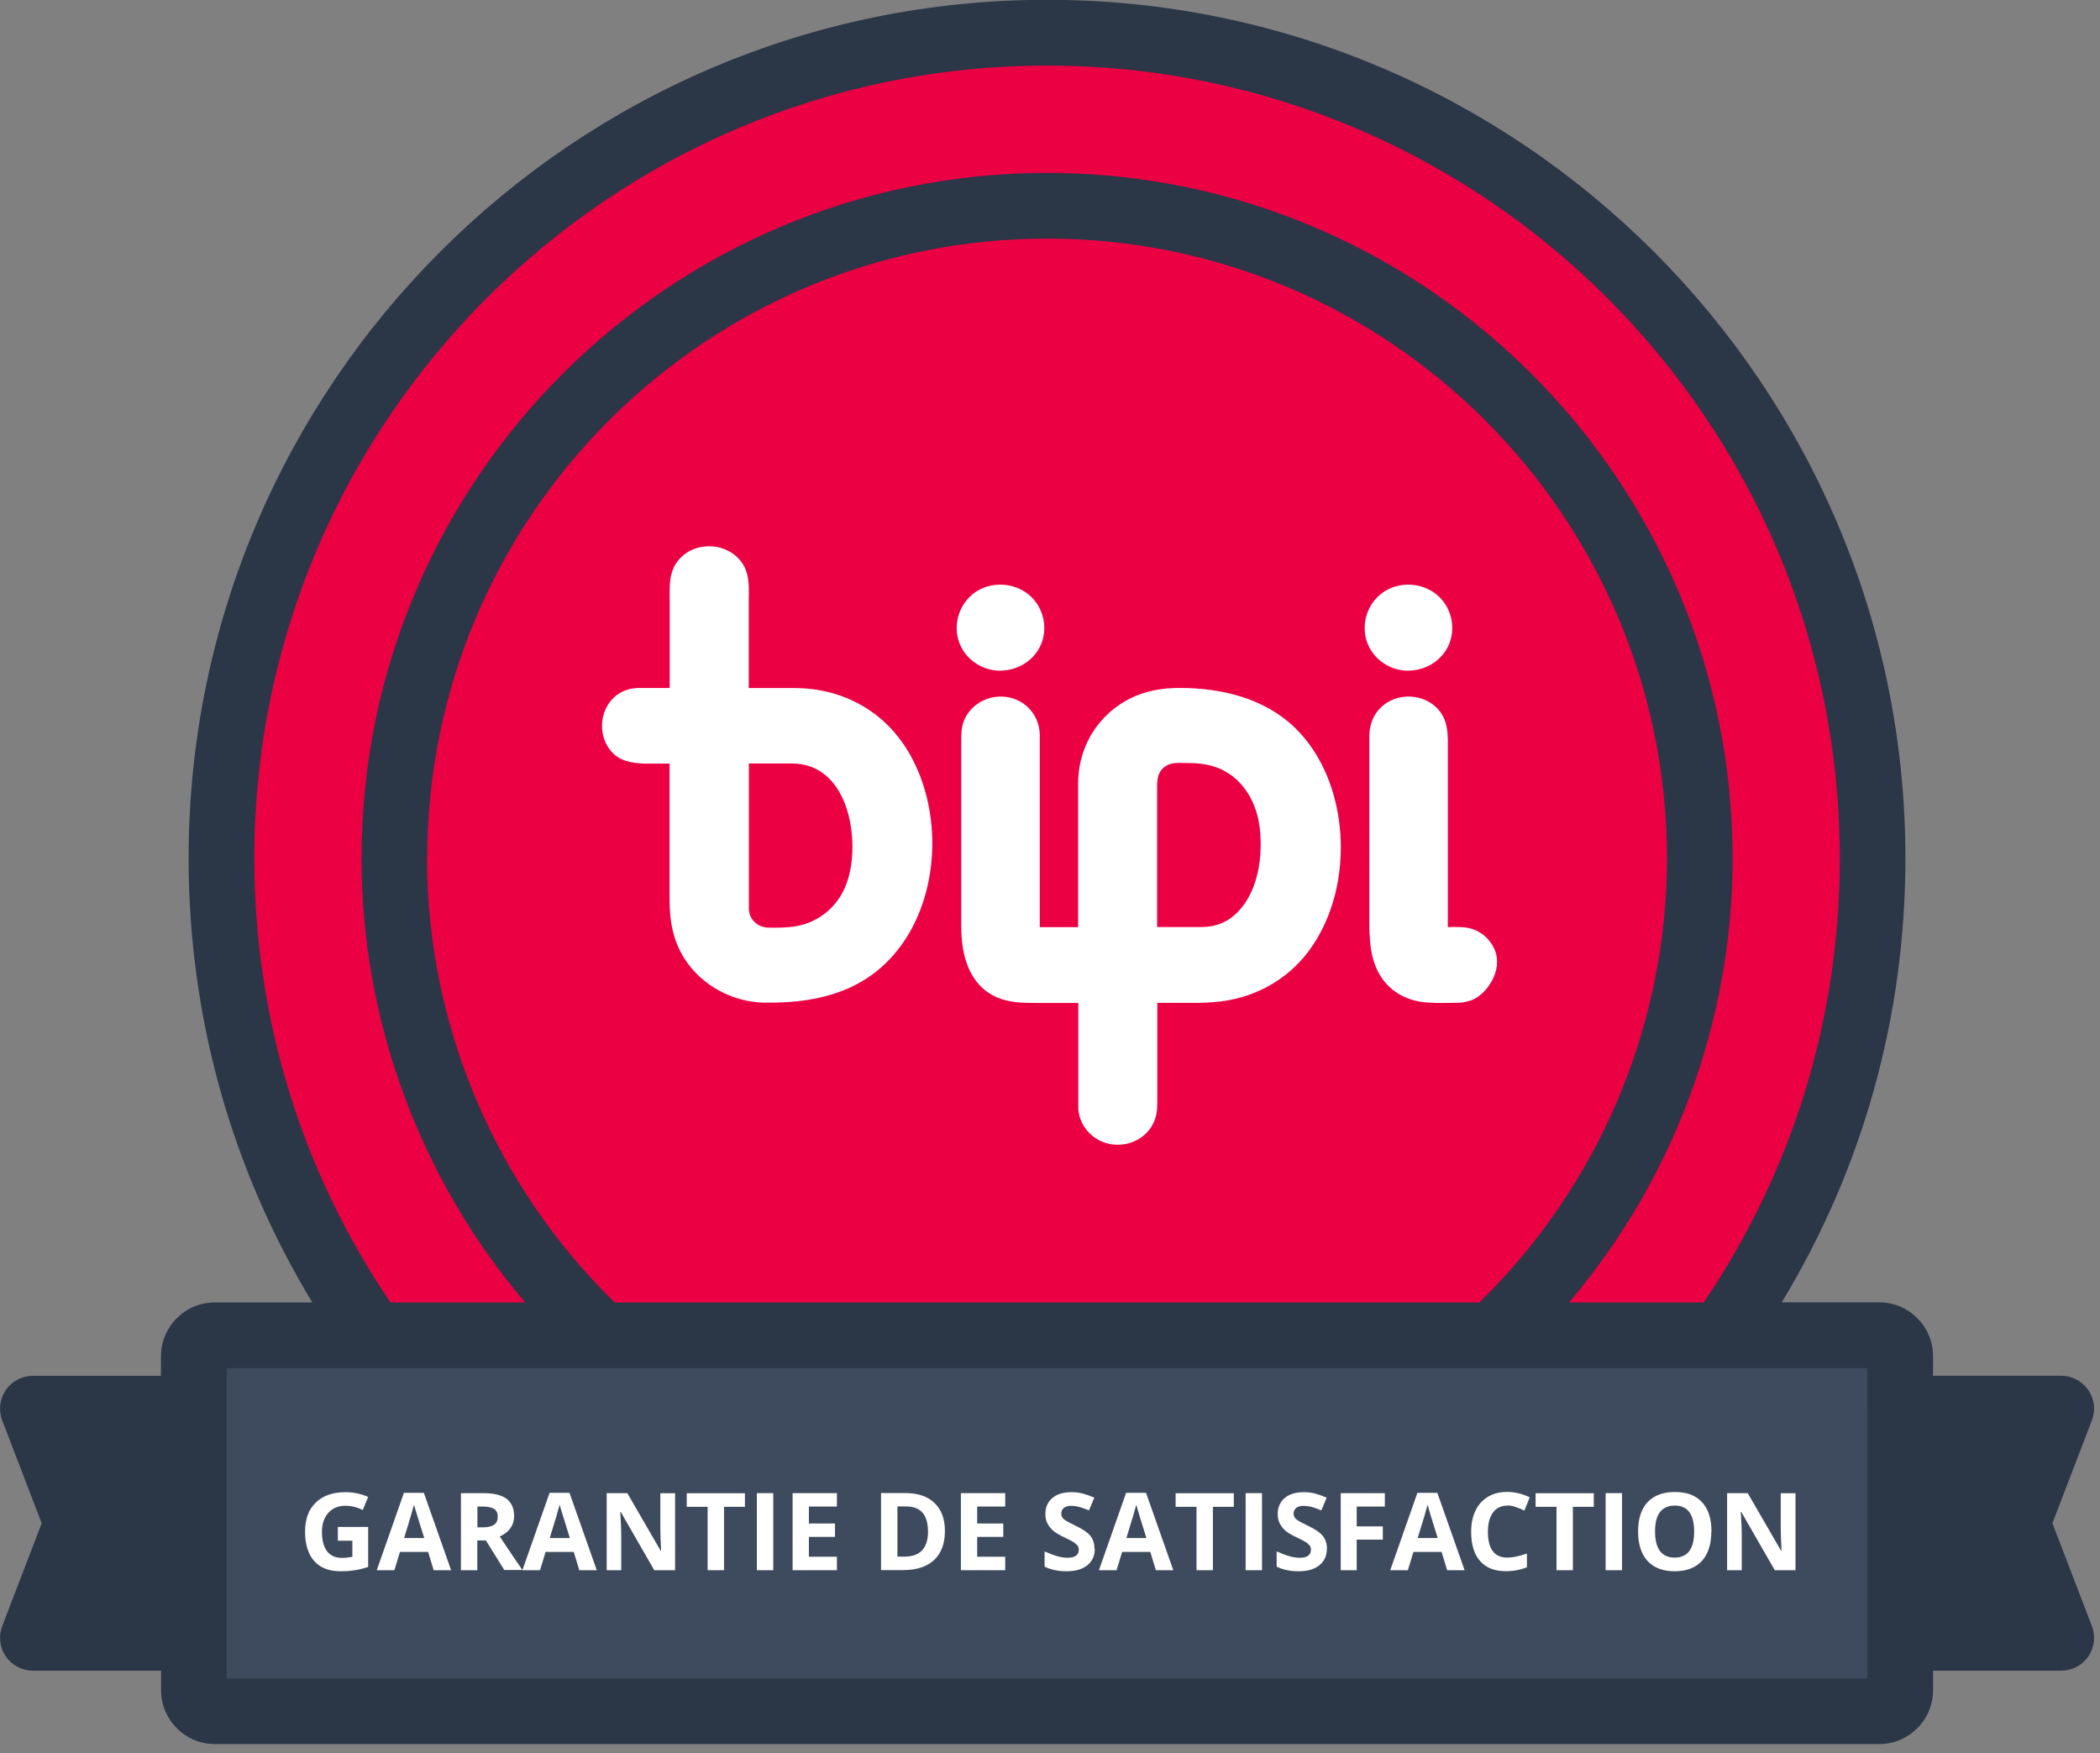 <?xml version="1.0" encoding="UTF-8"?><svg id="Capa_1" xmlns="http://www.w3.org/2000/svg" viewBox="0 0 218 182"><rect x="0" y="0" width="218" height="182" fill="#808080" stroke="none"/><defs><style>.cls-1{fill:#ec0044;}.cls-2{fill:#fff;}.cls-3{fill:#3e4b5e;}.cls-4{fill:#2b3647;}</style></defs><path class="cls-1" d="M108.96,174.82c47.33,0,85.71-38.37,85.71-85.71S156.29,3.41,108.96,3.41,23.25,41.78,23.25,89.12s38.37,85.71,85.71,85.71Z"/><path class="cls-3" d="M195.08,177.64H22.3c-1.2,0-2.18-.97-2.18-2.18v-34.67c0-1.2,.97-2.18,2.18-2.18H195.08c1.21,0,2.18,.98,2.18,2.18v34.67c0,1.21-.97,2.18-2.18,2.18Z"/><path class="cls-4" d="M3.41,146.23l4.57,11.9-4.57,11.9H20.12v-23.8H3.41Z"/><path class="cls-4" d="M213.98,170.03l-4.57-11.9,4.57-11.9h-16.72v23.8h16.72Z"/><path class="cls-4" d="M217.16,168.81l-4.1-10.68,4.1-10.68c.4-1.05,.26-2.23-.38-3.15-.64-.92-1.69-1.48-2.8-1.48h-13.31v-2.03c0-3.08-2.51-5.59-5.59-5.59h-10.12c8.42-13.88,12.84-29.68,12.84-46.1,0-49.14-39.97-89.12-89.11-89.12S19.58,39.98,19.58,89.11c0,16.41,4.43,32.22,12.84,46.1h-10.12c-3.08,0-5.59,2.51-5.59,5.59v2.03H3.41c-1.12,0-2.17,.55-2.81,1.48-.63,.92-.77,2.1-.37,3.15l4.1,10.68L.23,168.81c-.4,1.05-.26,2.23,.37,3.15,.64,.92,1.69,1.48,2.81,1.48h13.31v2.03c0,3.08,2.51,5.59,5.58,5.59H195.08c3.08,0,5.59-2.51,5.59-5.59v-2.03h13.31c1.12,0,2.17-.55,2.81-1.48,.63-.92,.77-2.1,.37-3.15h0Zm-200.44-2.18H8.36l2.79-7.27c.3-.79,.3-1.66,0-2.44l-2.79-7.27h8.36v16.98h0Zm9.68-77.51C26.39,43.73,63.31,6.81,108.69,6.81s82.3,36.92,82.3,82.3c0,16.57-4.89,32.47-14.13,46.1h-13.98c10.86-12.78,16.98-29.18,16.98-46.1,0-39.23-31.93-71.16-71.17-71.16S37.53,49.88,37.53,89.11c0,16.92,6.12,33.31,16.98,46.1h-13.98c-9.24-13.63-14.13-29.52-14.13-46.1h0Zm17.95,0c0-35.48,28.87-64.35,64.35-64.35s64.35,28.87,64.35,64.35c0,17.33-7.1,34.04-19.49,46.1H63.82c-12.39-12.06-19.49-28.77-19.49-46.1h0Zm149.52,57.12v28.01H23.53v-32.22H193.85v4.21h0Zm12.37,13.12l2.79,7.27h-8.35v-16.98h8.35l-2.79,7.27c-.3,.79-.3,1.65,0,2.44ZM30.58,135.21h0Z"/><g id="FR"><path class="cls-2" d="M35.05,158.52h3.17v4.15c-.51,.17-1,.29-1.45,.35-.45,.07-.92,.1-1.39,.1-1.21,0-2.13-.35-2.76-1.06s-.95-1.73-.95-3.05,.37-2.3,1.11-3.02,1.76-1.08,3.07-1.08c.82,0,1.61,.16,2.37,.49l-.56,1.36c-.58-.29-1.19-.44-1.82-.44-.73,0-1.32,.25-1.76,.74-.44,.49-.66,1.15-.66,1.99s.18,1.53,.53,1.99c.36,.46,.87,.69,1.55,.69,.35,0,.71-.04,1.08-.11v-1.67h-1.51v-1.41Z"/><path class="cls-2" d="M45.02,163.01l-.58-1.9h-2.92l-.58,1.9h-1.83l2.82-8.03h2.07l2.83,8.03h-1.83Zm-.98-3.33c-.54-1.72-.84-2.7-.91-2.93-.07-.23-.12-.4-.15-.54-.12,.47-.46,1.62-1.03,3.46h2.08Z"/><path class="cls-2" d="M49.55,159.94v3.07h-1.7v-8h2.33c1.09,0,1.89,.2,2.41,.59,.52,.4,.78,1,.78,1.8,0,.47-.13,.89-.39,1.25-.26,.37-.63,.65-1.1,.86,1.2,1.8,1.99,2.96,2.35,3.48h-1.88l-1.91-3.07h-.9Zm0-1.38h.55c.54,0,.93-.09,1.19-.27s.38-.46,.38-.84-.13-.65-.39-.81c-.26-.16-.66-.24-1.21-.24h-.51v2.16Z"/><path class="cls-2" d="M60.14,163.01l-.58-1.9h-2.92l-.58,1.9h-1.83l2.82-8.03h2.07l2.83,8.03h-1.83Zm-.98-3.33c-.54-1.72-.84-2.7-.91-2.93-.07-.23-.12-.4-.15-.54-.12,.47-.46,1.62-1.03,3.46h2.08Z"/><path class="cls-2" d="M70.07,163.01h-2.15l-3.48-6.05h-.05c.07,1.07,.1,1.83,.1,2.29v3.76h-1.51v-8h2.14l3.47,5.99h.04c-.05-1.04-.08-1.77-.08-2.2v-3.78h1.53v8Z"/><path class="cls-2" d="M75.16,163.01h-1.7v-6.58h-2.17v-1.41h6.04v1.41h-2.17v6.58Z"/><path class="cls-2" d="M78.57,163.01v-8h1.7v8h-1.7Z"/><path class="cls-2" d="M86.88,163.01h-4.6v-8h4.6v1.39h-2.91v1.76h2.71v1.39h-2.71v2.06h2.91v1.4Z"/><path class="cls-2" d="M98.09,158.93c0,1.32-.37,2.32-1.12,3.02-.75,.7-1.83,1.05-3.25,1.05h-2.26v-8h2.51c1.31,0,2.32,.34,3.04,1.03,.72,.69,1.08,1.65,1.08,2.89Zm-1.76,.04c0-1.72-.76-2.58-2.27-2.58h-.9v5.21h.73c1.63,0,2.45-.88,2.45-2.63Z"/><path class="cls-2" d="M104.35,163.01h-4.6v-8h4.6v1.39h-2.91v1.76h2.71v1.39h-2.71v2.06h2.91v1.4Z"/><path class="cls-2" d="M113.65,160.79c0,.72-.26,1.29-.78,1.71-.52,.42-1.24,.62-2.17,.62-.85,0-1.61-.16-2.26-.48v-1.58c.54,.24,1,.41,1.37,.51s.72,.15,1.02,.15c.37,0,.66-.07,.86-.21,.2-.14,.3-.35,.3-.63,0-.16-.04-.3-.13-.42-.09-.12-.22-.24-.39-.35-.17-.11-.52-.29-1.04-.54-.49-.23-.85-.45-1.1-.66-.24-.21-.44-.46-.59-.74-.15-.28-.22-.61-.22-.98,0-.71,.24-1.26,.72-1.67,.48-.41,1.14-.61,1.99-.61,.42,0,.81,.05,1.19,.15,.38,.1,.77,.24,1.18,.42l-.55,1.32c-.43-.18-.78-.3-1.06-.37-.28-.07-.55-.1-.82-.1-.32,0-.57,.08-.74,.22-.17,.15-.26,.34-.26,.58,0,.15,.03,.28,.1,.39s.18,.22,.33,.32c.15,.1,.51,.29,1.07,.56,.75,.36,1.26,.71,1.54,1.07,.28,.36,.41,.8,.41,1.32Z"/><path class="cls-2" d="M119.99,163.01l-.58-1.9h-2.92l-.58,1.9h-1.83l2.82-8.03h2.07l2.83,8.03h-1.83Zm-.98-3.33c-.54-1.72-.84-2.7-.9-2.93-.07-.23-.12-.4-.15-.54-.12,.47-.46,1.62-1.03,3.46h2.08Z"/><path class="cls-2" d="M125.91,163.01h-1.7v-6.58h-2.17v-1.41h6.04v1.41h-2.17v6.58Z"/><path class="cls-2" d="M129.31,163.01v-8h1.7v8h-1.7Z"/><path class="cls-2" d="M137.74,160.79c0,.72-.26,1.29-.78,1.71-.52,.42-1.24,.62-2.17,.62-.85,0-1.61-.16-2.26-.48v-1.58c.54,.24,1,.41,1.37,.51s.72,.15,1.03,.15c.37,0,.66-.07,.86-.21,.2-.14,.3-.35,.3-.63,0-.16-.04-.3-.13-.42-.09-.12-.22-.24-.38-.35-.17-.11-.52-.29-1.04-.54-.49-.23-.85-.45-1.1-.66-.24-.21-.44-.46-.58-.74-.15-.28-.22-.61-.22-.98,0-.71,.24-1.26,.72-1.67,.48-.41,1.14-.61,1.99-.61,.42,0,.81,.05,1.19,.15,.38,.1,.77,.24,1.18,.42l-.55,1.32c-.43-.18-.78-.3-1.06-.37-.28-.07-.55-.1-.82-.1-.32,0-.57,.08-.74,.22-.17,.15-.26,.34-.26,.58,0,.15,.04,.28,.1,.39s.18,.22,.33,.32c.15,.1,.51,.29,1.07,.56,.75,.36,1.26,.71,1.54,1.07,.28,.36,.42,.8,.42,1.32Z"/><path class="cls-2" d="M140.85,163.01h-1.67v-8h4.58v1.39h-2.92v2.06h2.71v1.38h-2.71v3.16Z"/><path class="cls-2" d="M150.23,163.01l-.58-1.9h-2.92l-.58,1.9h-1.83l2.82-8.03h2.07l2.83,8.03h-1.83Zm-.98-3.33c-.54-1.72-.84-2.7-.9-2.93-.07-.23-.12-.4-.15-.54-.12,.47-.46,1.62-1.03,3.46h2.08Z"/><path class="cls-2" d="M156.46,156.31c-.64,0-1.13,.24-1.48,.72-.35,.48-.52,1.15-.52,2,0,1.78,.67,2.67,2.01,2.67,.56,0,1.24-.14,2.04-.42v1.42c-.66,.27-1.39,.41-2.2,.41-1.16,0-2.05-.35-2.67-1.06-.62-.71-.92-1.72-.92-3.04,0-.83,.15-1.56,.45-2.19,.3-.62,.74-1.1,1.3-1.44,.57-.33,1.23-.5,1.99-.5s1.56,.19,2.34,.56l-.55,1.38c-.3-.14-.6-.27-.9-.37-.3-.11-.6-.16-.89-.16Z"/><path class="cls-2" d="M163.28,163.01h-1.7v-6.58h-2.17v-1.41h6.04v1.41h-2.17v6.58Z"/><path class="cls-2" d="M166.68,163.01v-8h1.7v8h-1.7Z"/><path class="cls-2" d="M177.65,159c0,1.32-.33,2.34-.98,3.05s-1.6,1.07-2.82,1.07-2.17-.36-2.82-1.07-.98-1.73-.98-3.06,.33-2.35,.99-3.05,1.6-1.05,2.83-1.05,2.17,.35,2.82,1.06c.65,.71,.98,1.72,.98,3.05Zm-5.84,0c0,.89,.17,1.57,.51,2.02s.85,.68,1.52,.68c1.35,0,2.03-.9,2.03-2.7s-.67-2.7-2.02-2.7c-.67,0-1.18,.23-1.53,.68s-.51,1.13-.51,2.02Z"/><path class="cls-2" d="M186.4,163.01h-2.16l-3.48-6.05h-.05c.07,1.07,.1,1.83,.1,2.29v3.76h-1.52v-8h2.14l3.47,5.99h.04c-.05-1.04-.08-1.77-.08-2.2v-3.78h1.53v8Z"/></g><g><path class="cls-2" d="M103.84,69.62c1.86,0,3.62-1.11,4.29-2.87,.67-1.78,.11-3.85-1.36-5.04-1.47-1.19-3.63-1.35-5.26-.4-1.62,.95-2.46,2.87-2.12,4.71,.4,2.12,2.31,3.61,4.45,3.61h0Z"/><path class="cls-2" d="M146.19,69.62c1.86,0,3.62-1.11,4.29-2.87,.67-1.78,.11-3.85-1.36-5.04-1.47-1.19-3.63-1.35-5.26-.4-1.62,.95-2.46,2.87-2.12,4.71,.4,2.12,2.31,3.61,4.45,3.61h0Z"/><path class="cls-2" d="M69.52,71.42h-3.29c-.35,.02-.7,.06-1.04,.16-2.67,.79-3.52,4.22-1.8,6.35,.86,1.06,2.14,1.29,3.44,1.34h2.68v14.22c0,2.14,.37,4.18,1.54,6.02,1.8,2.81,5,4.53,8.33,4.58,3.03,.04,6.11-.31,8.89-1.58,6.3-2.89,9.01-10.08,8.44-16.68-.3-3.49-1.51-7.03-3.8-9.73-2.07-2.44-4.95-4-8.11-4.49-.82-.13-1.64-.18-2.46-.18h-4.61v-8.93c0-1.35,.14-2.76-.63-3.96-1.49-2.31-5.06-2.46-6.75-.29-.94,1.22-.83,2.66-.83,4.1v9.09h0Zm8.21,7.84h.55c1.31,0,2.61,0,3.92,0,5.36,.01,6.82,6.42,6.13,10.71-.1,.63-.26,1.24-.48,1.83-.3,.79,.43-1.13,0,0-.96,2.54-3.16,4.2-5.85,4.44-.74,.07-1.52,.08-2.27,.06-1.06-.03-1.94-.82-1.99-1.89v-15.15"/><path class="cls-2" d="M120.12,104.11h4.28c.57-.01,1.13-.03,1.66-.08,3.9-.3,7.47-2.16,9.81-5.31,2.56-3.45,3.57-7.96,3.27-12.2-.29-4.06-1.8-8.19-4.79-11.04-3.16-3.01-7.57-4.06-11.84-4.06-1.82-.01-3.58,.28-5.23,1.11-1.79,.91-3.28,2.36-4.22,4.14-.77,1.45-1.14,3.06-1.14,4.7v14.88h-3.98v-19.96c-.03-1.72-1.1-3.23-2.74-3.77-2.05-.68-4.42,.35-5.17,2.4-.24,.65-.24,1.31-.24,1.98v19.31c0,2.92,.78,6.06,3.71,7.33,1.25,.54,2.57,.58,3.9,.58h4.54v11.06c.16,1.87,1.65,3.37,3.5,3.62,1.85,.25,3.64-.68,4.37-2.37,.35-.8,.33-1.62,.33-2.47v-9.84h0Zm0-21.98c0-.89-.07-1.81,.7-2.46,.66-.55,1.46-.47,2.26-.46,1.06,0,2.13,.07,3.14,.43,2.56,.9,4.08,3.3,4.49,5.89,.12,.71,.16,1.42,.16,2.14,0,2.51-.63,5.27-2.47,7.1-.78,.77-1.75,1.26-2.83,1.41-.55,.08-1.1,.06-1.65,.06h-3.8v-14.11h0Z"/><path class="cls-2" d="M142.15,76.45c0-1.15,.38-2.24,1.23-3.04,1.55-1.46,4.13-1.47,5.69,0,1.38,1.3,1.23,3.02,1.23,4.72v18.11c.84,0,1.8-.06,2.6,.22,1.02,.35,1.85,1.15,2.27,2.15,.9,2.15-.89,4.75-2.54,5.27-.29,.09-.79,.22-1.16,.22-1.15,.02-2.18,.05-3.26-.02-1.96-.12-3.78-1-4.86-2.69-1.18-1.84-1.2-4.01-1.2-6.11v-18.83h-.01Z"/></g></svg>